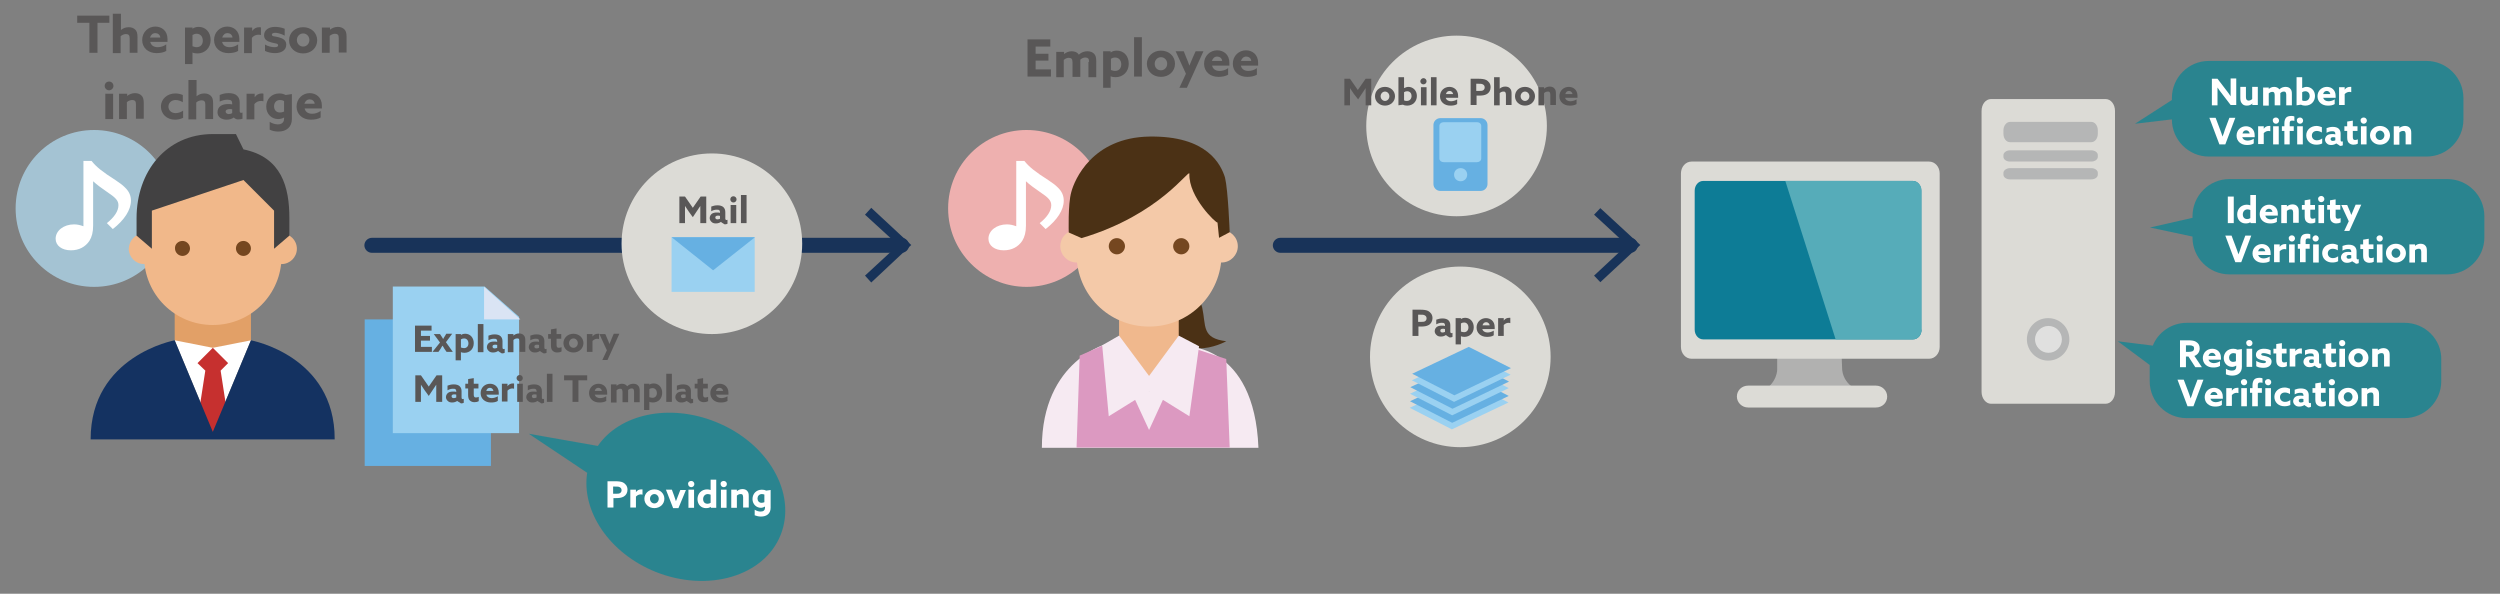 <?xml version="1.0" encoding="utf-8"?>
<!-- Generator: Adobe Illustrator 26.3.1, SVG Export Plug-In . SVG Version: 6.00 Build 0)  -->
<svg version="1.1" id="レイヤー_2" xmlns="http://www.w3.org/2000/svg" xmlns:xlink="http://www.w3.org/1999/xlink" x="0px"
	 y="0px" width="800px" height="190px" viewBox="0 0 800 190" style="enable-background:new 0 0 800 190;" xml:space="preserve">
<rect x="0" y="0" width="800" height="190" fill="#808080" stroke="none"/>
<style type="text/css">
	.st0{fill:#183359;}
	.st1{fill:#A4C3D3;}
	.st2{fill:#FFFFFF;}
	.st3{fill:#E2A067;}
	.st4{fill:#F1B88A;}
	.st5{fill:#424142;}
	.st6{fill:#754720;}
	.st7{fill:#C6302F;}
	.st8{fill:#143261;}
	.st9{fill:#B1B1B0;}
	.st10{fill:#DCDBD6;}
	.st11{fill:#0D7C96;}
	.st12{fill:#56ACB9;}
	.st13{fill:#B5B6B6;}
	.st14{fill:#E0E0DF;}
	.st15{fill:#EEB0AF;}
	.st16{fill:#66B0E2;}
	.st17{fill:#DAE4F4;}
	.st18{fill:#9AD1F1;}
	.st19{fill:#595757;}
	.st20{fill:#2A848F;}
	.st21{fill:#4B3115;}
	.st22{fill:#F0B88D;}
	.st23{fill:#F4C9A8;}
	.st24{fill:#F6EAF2;}
	.st25{fill:#DC99C1;}
	.st26{fill:#49BCC4;}
</style>
<g>
	<path class="st0" d="M288.5,80.9H119c-1.3,0-2.4-1.1-2.4-2.4s1.1-2.4,2.4-2.4h169.5c1.3,0,2.4,1.1,2.4,2.4S289.8,80.9,288.5,80.9z"
		/>
	<g>
		<polygon class="st0" points="278.8,90.4 276.8,88.2 287.4,78.4 276.8,68.7 278.8,66.5 291.6,78.4 		"/>
	</g>
</g>
<g>
	<path class="st1" d="M5,66.7c0-13.9,11.2-25.1,25.1-25.1c13.9,0,25.1,11.2,25.1,25.1c0,13.9-11.2,25.1-25.1,25.1
		C16.2,91.8,5,80.6,5,66.7z"/>
	<g>
		<path class="st2" d="M29.3,51.5c1.5,1.9,3.5,3.5,7.6,6.1c1.5,1,2.3,1.6,3,2.3c1.4,1.3,2,2.7,2,4.3c0,3-2.1,6.2-5.8,9.1l-1.9-1.9
			c2.4-1.9,3.7-3.9,3.7-5.7c0-1.5-0.8-2.4-3.8-4.4c-1.6-1.1-3-2.1-4.3-3.3v14.2c0,2.1-0.4,3.6-1.2,4.9c-1.3,1.9-3.3,3-5.9,3
			c-2.9,0-4.9-1.5-4.9-3.7c0-2.6,2.6-4.6,5.9-4.6c1,0,1.9,0.2,3,0.6V51.5H29.3z"/>
	</g>
</g>
<g id="レイヤー_1_1_">
	<polygon class="st3" points="68.1,123.5 55.9,108.9 55.9,94.2 80.3,94.2 80.3,108.9 	"/>
	<g>
		<path class="st4" d="M90.1,74.7c2.7,0,4.9,2.2,4.9,4.9c0,2.7-2.2,4.9-4.9,4.9c-2.7,0-4.9-2.2-4.9-4.9
			C85.2,76.9,87.4,74.7,90.1,74.7z"/>
		<path class="st4" d="M46.1,74.7c2.7,0,4.9,2.2,4.9,4.9c0,2.7-2.2,4.9-4.9,4.9c-2.7,0-4.9-2.2-4.9-4.9
			C41.3,76.9,43.4,74.7,46.1,74.7z"/>
	</g>
	<path class="st4" d="M90.1,64.9c0-18.6-44-12.2-44,0c0,2.7,0,14.4,0,17.1c0,12.2,9.8,22,22,22c12.2,0,22-9.8,22-22
		C90.1,79.3,90.1,67.6,90.1,64.9z"/>
	<path class="st5" d="M68.1,42.9c-14.9,0-24.4,12-24.4,26.9c0,2,0,5.6,0,5.6l4.9,4.2V67.4l29.3-9.8l9.8,9.8v12.2l4.9-4.2
		c0,0,0-3.7,0-5.6c0-9.8-2.4-19.5-14.7-22l-2.4-4.9H68.1z"/>
	<g>
		<path class="st6" d="M77.9,77.1c1.3,0,2.4,1.1,2.4,2.4c0,1.3-1.1,2.4-2.4,2.4c-1.3,0-2.4-1.1-2.4-2.4
			C75.5,78.2,76.5,77.1,77.9,77.1z"/>
		<path class="st6" d="M58.4,77.1c1.3,0,2.4,1.1,2.4,2.4c0,1.3-1.1,2.4-2.4,2.4s-2.4-1.1-2.4-2.4C55.9,78.2,57,77.1,58.4,77.1z"/>
	</g>
	<polygon class="st2" points="68.1,138.2 55.9,108.9 68.1,111.3 80.3,108.9 	"/>
	<polygon class="st7" points="65.7,118.6 64,129.6 68.1,139.4 72.3,129.6 70.6,118.6 73,116.2 68.1,111.3 63.2,116.2 	"/>
	<path class="st8" d="M80.3,108.9L80.3,108.9l-12.2,29.3l-12.2-29.3c0,0-26.9,4.9-26.9,31.7h78.1C107.2,113.8,80.3,108.9,80.3,108.9
		z"/>
</g>
<g>
	<g>
		<path class="st9" d="M568.7,108.5v9.6c0,0,0.3,4.4-5.2,7.5h32.6c0,0-6-1.7-6.6-7.2l-0.4-9.9H568.7z"/>
		<path class="st10" d="M620.7,111c0,2.1-1.5,3.8-3.4,3.8h-76c-1.9,0-3.4-1.7-3.4-3.8V55.5c0-2.1,1.5-3.8,3.4-3.8h76
			c1.9,0,3.4,1.7,3.4,3.8V111z"/>
		<path class="st11" d="M614.9,105.5c0,1.7-1.2,3.1-2.7,3.1H545c-1.5,0-2.7-1.4-2.7-3.1V61c0-1.7,1.2-3.1,2.7-3.1h67.1
			c1.5,0,2.7,1.4,2.7,3.1V105.5z"/>
		<path class="st12" d="M612.1,57.9h-40.8l16.1,50.7h24.8c1.5,0,2.7-1.4,2.7-3.1V61C614.9,59.3,613.6,57.9,612.1,57.9z"/>
		<path class="st10" d="M603.9,126.9c0,2-1.6,3.5-3.6,3.5h-40.9c-2,0-3.6-1.6-3.6-3.5l0,0c0-2,1.6-3.5,3.6-3.5h40.9
			C602.3,123.4,603.9,125,603.9,126.9L603.9,126.9z"/>
	</g>
	<g>
		<path class="st10" d="M676.8,125.4c0,2.1-1.3,3.8-3,3.8h-36.7c-1.6,0-3-1.7-3-3.8V35.5c0-2.1,1.3-3.8,3-3.8h36.7
			c1.7,0,3,1.7,3,3.8V125.4z"/>
		<path class="st13" d="M671.3,42.8c0,1.5-0.9,2.7-2.1,2.7h-26c-1.2,0-2.1-1.2-2.1-2.7v-1.1c0-1.5,1-2.7,2.1-2.7h26
			c1.2,0,2.1,1.2,2.1,2.7V42.8z"/>
		<path class="st13" d="M671.3,50.2c0,0.8-0.9,1.5-2.1,1.5h-26c-1.2,0-2.1-0.7-2.1-1.5v-0.6c0-0.8,1-1.5,2.1-1.5h26
			c1.2,0,2.1,0.7,2.1,1.5V50.2z"/>
		<path class="st13" d="M671.3,55.9c0,0.8-0.9,1.5-2.1,1.5h-26c-1.2,0-2.1-0.7-2.1-1.5v-0.6c0-0.8,1-1.5,2.1-1.5h26
			c1.2,0,2.1,0.7,2.1,1.5V55.9z"/>
		<path class="st13" d="M648.6,108.6c0-3.8,3-6.8,6.8-6.8c3.8,0,6.8,3,6.8,6.8c0,3.8-3.1,6.8-6.8,6.8
			C651.7,115.4,648.6,112.3,648.6,108.6z"/>
		<path class="st14" d="M651.2,108.6c0-2.3,1.9-4.3,4.3-4.3s4.3,1.9,4.3,4.3c0,2.4-1.9,4.3-4.3,4.3S651.2,110.9,651.2,108.6z"/>
	</g>
</g>
<g>
	<path class="st15" d="M303.4,66.7c0-13.9,11.2-25.1,25.1-25.1c13.9,0,25.1,11.2,25.1,25.1c0,13.9-11.2,25.1-25.1,25.1
		C314.7,91.8,303.4,80.6,303.4,66.7z"/>
	<g>
		<path class="st2" d="M327.8,51.5c1.5,1.9,3.5,3.5,7.6,6.1c1.5,1,2.3,1.6,3,2.3c1.4,1.3,2,2.7,2,4.3c0,3-2.1,6.2-5.8,9.1l-1.9-1.9
			c2.4-1.9,3.7-3.9,3.7-5.7c0-1.5-0.8-2.4-3.8-4.4c-1.6-1.1-3-2.1-4.3-3.3v14.2c0,2.1-0.4,3.6-1.2,4.9c-1.3,1.9-3.3,3-5.9,3
			c-2.9,0-4.9-1.5-4.9-3.7c0-2.6,2.6-4.6,5.9-4.6c1,0,1.9,0.2,3,0.6V51.5H327.8z"/>
	</g>
</g>
<g>
	<g>
		<g>
			<polygon class="st16" points="146.1,102.2 116.7,102.2 116.7,149.1 157.1,149.1 157.1,111.9 			"/>
			<polygon class="st17" points="145.9,102.2 145.9,112.6 157.5,112.6 			"/>
		</g>
	</g>
	<g>
		<g>
			<polygon class="st18" points="155.1,91.7 125.7,91.7 125.7,138.6 166.1,138.6 166.1,101.4 			"/>
			<polygon class="st17" points="154.9,91.8 154.9,102.2 166.5,102.2 			"/>
		</g>
	</g>
</g>
<g>
	<path class="st19" d="M132.9,104.2h5.2v1.6h-3.4v1.7h2.9v1.5h-2.9v2h3.5v1.6h-5.4V104.2z"/>
	<path class="st19" d="M140.8,109.6l-2-2.7h2l0.4,0.6c0.2,0.3,0.4,0.6,0.6,1h0c0.2-0.4,0.4-0.7,0.6-1l0.4-0.7h1.9l-2,2.7l2.2,3.1h-2
		l-0.7-1c-0.2-0.4-0.4-0.7-0.6-1h0c-0.2,0.3-0.4,0.6-0.6,1l-0.7,1h-1.9L140.8,109.6z"/>
	<path class="st19" d="M147.6,115.3h-1.8v-8.4h1.7v0.3l0,0c0.4-0.3,0.9-0.4,1.4-0.4c1.5,0,2.7,1.2,2.7,3c0,1.9-1.3,3.1-3,3.1
		c-0.5,0-0.8-0.1-1.1-0.2l0,0V115.3z M148.5,111.4c0.9,0,1.4-0.7,1.4-1.5c0-0.9-0.5-1.6-1.4-1.6c-0.4,0-0.7,0.1-1,0.3v2.6
		C147.8,111.3,148.1,111.4,148.5,111.4z"/>
	<path class="st19" d="M152.9,103.7h1.8v9h-1.8V103.7z"/>
	<path class="st19" d="M159.4,112.3c-0.4,0.3-1,0.5-1.6,0.5c-0.5,0-1-0.1-1.3-0.4c-0.4-0.3-0.7-0.8-0.7-1.3c0-0.6,0.3-1.1,0.7-1.4
		c0.4-0.3,1-0.4,1.6-0.4c0.3,0,0.7,0,1,0.1v-0.2c0-0.3-0.1-0.5-0.2-0.6c-0.2-0.2-0.5-0.2-0.9-0.2c-0.6,0-1.2,0.2-1.7,0.5v-1.5
		c0.5-0.2,1.2-0.4,2-0.4c0.8,0,1.5,0.2,1.9,0.6c0.4,0.4,0.6,0.9,0.6,1.6v2c0,0.3,0.1,0.5,0.4,0.5c0.1,0,0.2,0,0.3-0.1v1.3
		c-0.2,0.1-0.5,0.2-0.9,0.2C160.2,112.8,159.8,112.7,159.4,112.3L159.4,112.3z M159.1,110.4c-0.2-0.1-0.4-0.1-0.6-0.1
		c-0.5,0-0.9,0.1-0.9,0.6c0,0.4,0.3,0.6,0.7,0.6c0.3,0,0.6-0.1,0.8-0.2V110.4z"/>
	<path class="st19" d="M162.5,106.9h1.8v0.5l0,0c0.4-0.4,1.1-0.7,1.8-0.7c0.6,0,1.2,0.2,1.5,0.6c0.4,0.4,0.5,0.9,0.5,1.7v3.6h-1.8
		v-3.3c0-0.4-0.1-0.6-0.2-0.8c-0.2-0.2-0.4-0.2-0.6-0.2c-0.5,0-0.9,0.2-1.2,0.5v3.9h-1.8V106.9z"/>
	<path class="st19" d="M172.8,112.3c-0.4,0.3-1,0.5-1.6,0.5c-0.5,0-1-0.1-1.3-0.4c-0.4-0.3-0.7-0.8-0.7-1.3c0-0.6,0.3-1.1,0.7-1.4
		c0.4-0.3,1-0.4,1.6-0.4c0.3,0,0.7,0,1,0.1v-0.2c0-0.3-0.1-0.5-0.2-0.6c-0.2-0.2-0.5-0.2-0.9-0.2c-0.6,0-1.2,0.2-1.7,0.5v-1.5
		c0.5-0.2,1.2-0.4,2-0.4c0.8,0,1.5,0.2,1.9,0.6c0.4,0.4,0.6,0.9,0.6,1.6v2c0,0.3,0.1,0.5,0.4,0.5c0.1,0,0.2,0,0.3-0.1v1.3
		c-0.2,0.1-0.5,0.2-0.9,0.2C173.6,112.8,173.1,112.7,172.8,112.3L172.8,112.3z M172.5,110.4c-0.2-0.1-0.4-0.1-0.6-0.1
		c-0.5,0-0.9,0.1-0.9,0.6c0,0.4,0.3,0.6,0.7,0.6c0.3,0,0.6-0.1,0.8-0.2V110.4z"/>
	<path class="st19" d="M179.6,112.5c-0.3,0.2-0.8,0.3-1.3,0.3c-0.6,0-1.1-0.2-1.5-0.6c-0.3-0.3-0.5-0.8-0.5-1.7v-2.1h-0.9v-1.5h0.9
		v-1.5l1.8-0.3v1.8h1.5v1.5h-1.5v1.9c0,0.6,0.1,1,0.7,1c0.3,0,0.6-0.1,0.9-0.2V112.5z"/>
	<path class="st19" d="M183.5,106.8c1.8,0,3.2,1.3,3.2,3c0,1.7-1.4,3-3.2,3s-3.2-1.3-3.2-3C180.3,108.1,181.7,106.8,183.5,106.8z
		 M183.5,111.3c0.8,0,1.4-0.7,1.4-1.5s-0.6-1.5-1.4-1.5c-0.8,0-1.4,0.7-1.4,1.5S182.7,111.3,183.5,111.3z"/>
	<path class="st19" d="M187.9,106.9h1.7v0.8l0,0c0.4-0.6,1-0.9,1.7-0.9c0.1,0,0.2,0,0.4,0v1.7c-0.1,0-0.3-0.1-0.5-0.1
		c-0.6,0-1.1,0.2-1.6,0.7v3.5h-1.8V106.9z"/>
	<path class="st19" d="M192.7,115.3l1.5-3.2l-2.4-5.2h1.9l0.6,1.4c0.3,0.6,0.5,1.2,0.7,1.8h0c0.3-0.6,0.5-1.2,0.8-1.9l0.6-1.4h1.8
		l-3.8,8.4H192.7z"/>
	<path class="st19" d="M135.9,124.9c-0.4-0.6-0.8-1.2-1.2-1.8l0,0c0,0.6,0,1.4,0,2.1v3.4h-1.8v-8.5h1.8l2.5,3.6l2.5-3.6h1.8v8.5
		h-1.9v-3.4c0-0.7,0-1.5,0-2.1l0,0c-0.4,0.6-0.8,1.2-1.2,1.8l-1.2,1.8L135.9,124.9z"/>
	<path class="st19" d="M146.3,128.3c-0.4,0.3-1,0.5-1.6,0.5c-0.5,0-1-0.1-1.3-0.4c-0.4-0.3-0.7-0.8-0.7-1.3c0-0.6,0.3-1.1,0.7-1.4
		c0.4-0.3,1-0.4,1.6-0.4c0.3,0,0.7,0,1,0.1v-0.2c0-0.3-0.1-0.5-0.2-0.6c-0.2-0.2-0.5-0.2-0.9-0.2c-0.6,0-1.2,0.2-1.7,0.5v-1.5
		c0.5-0.2,1.2-0.4,2-0.4c0.8,0,1.5,0.2,1.9,0.6c0.4,0.4,0.6,0.9,0.6,1.6v2c0,0.3,0.1,0.5,0.4,0.5c0.1,0,0.2,0,0.3-0.1v1.3
		c-0.2,0.1-0.5,0.2-0.9,0.2C147.1,128.7,146.6,128.6,146.3,128.3L146.3,128.3z M146,126.3c-0.2-0.1-0.4-0.1-0.6-0.1
		c-0.5,0-0.9,0.1-0.9,0.6c0,0.4,0.3,0.6,0.7,0.6c0.3,0,0.6-0.1,0.8-0.2V126.3z"/>
	<path class="st19" d="M153.1,128.4c-0.3,0.2-0.8,0.3-1.3,0.3c-0.6,0-1.1-0.2-1.5-0.6c-0.3-0.3-0.5-0.8-0.5-1.7v-2.1h-0.9v-1.5h0.9
		v-1.5l1.8-0.3v1.8h1.5v1.5h-1.5v1.9c0,0.6,0.1,1,0.7,1c0.3,0,0.6-0.1,0.9-0.2V128.4z"/>
	<path class="st19" d="M155.6,126.2c0.2,0.8,0.9,1.2,1.7,1.2c0.6,0,1.4-0.2,2-0.6v1.5c-0.6,0.4-1.4,0.5-2.2,0.5
		c-1.9,0-3.3-1.2-3.3-3c0-1.8,1.4-3,3-3c1.4,0,2.8,0.9,2.8,2.9c0,0.2,0,0.5,0,0.6H155.6z M157.9,125.1c-0.1-0.6-0.6-1-1.1-1
		c-0.6,0-1,0.3-1.2,1H157.9z"/>
	<path class="st19" d="M160.7,122.8h1.7v0.8l0,0c0.4-0.6,1-0.9,1.7-0.9c0.1,0,0.2,0,0.4,0v1.7c-0.1,0-0.3-0.1-0.5-0.1
		c-0.6,0-1.1,0.2-1.6,0.7v3.5h-1.8V122.8z"/>
	<path class="st19" d="M166.3,120c0.6,0,1,0.5,1,1c0,0.6-0.5,1-1,1c-0.6,0-1-0.5-1-1C165.3,120.4,165.8,120,166.3,120z M165.5,122.8
		h1.8v5.8h-1.8V122.8z"/>
	<path class="st19" d="M172,128.3c-0.4,0.3-1,0.5-1.6,0.5c-0.5,0-1-0.1-1.3-0.4c-0.4-0.3-0.7-0.8-0.7-1.3c0-0.6,0.3-1.1,0.7-1.4
		c0.4-0.3,1-0.4,1.6-0.4c0.3,0,0.7,0,1,0.1v-0.2c0-0.3-0.1-0.5-0.2-0.6c-0.2-0.2-0.5-0.2-0.9-0.2c-0.6,0-1.2,0.2-1.7,0.5v-1.5
		c0.5-0.2,1.2-0.4,2-0.4c0.8,0,1.5,0.2,1.9,0.6c0.4,0.4,0.6,0.9,0.6,1.6v2c0,0.3,0.1,0.5,0.4,0.5c0.1,0,0.2,0,0.3-0.1v1.3
		c-0.2,0.1-0.5,0.2-0.9,0.2C172.8,128.7,172.3,128.6,172,128.3L172,128.3z M171.7,126.3c-0.2-0.1-0.4-0.1-0.6-0.1
		c-0.5,0-0.9,0.1-0.9,0.6c0,0.4,0.3,0.6,0.7,0.6c0.3,0,0.6-0.1,0.8-0.2V126.3z"/>
	<path class="st19" d="M175,119.6h1.8v9H175V119.6z"/>
	<path class="st19" d="M183.3,121.7h-2.8v-1.6h7.4v1.6h-2.8v6.9h-1.9V121.7z"/>
	<path class="st19" d="M190.3,126.2c0.2,0.8,0.9,1.2,1.7,1.2c0.6,0,1.4-0.2,2-0.6v1.5c-0.6,0.4-1.4,0.5-2.2,0.5
		c-1.9,0-3.3-1.2-3.3-3c0-1.8,1.4-3,3-3c1.4,0,2.8,0.9,2.8,2.9c0,0.2,0,0.5,0,0.6H190.3z M192.6,125.1c-0.1-0.6-0.6-1-1.1-1
		c-0.6,0-1,0.3-1.2,1H192.6z"/>
	<path class="st19" d="M202.9,125.3c0-0.4-0.1-0.6-0.2-0.8c-0.2-0.2-0.4-0.2-0.6-0.2c-0.4,0-0.8,0.2-1.1,0.5c0,0.1,0,0.2,0,0.3v3.6
		h-1.8v-3.3c0-0.4-0.1-0.6-0.2-0.8c-0.2-0.2-0.4-0.2-0.6-0.2c-0.4,0-0.8,0.2-1.1,0.5v3.9h-1.8v-5.8h1.8v0.5l0,0
		c0.4-0.4,1-0.7,1.7-0.7c0.6,0,1.3,0.2,1.7,0.8c0.6-0.6,1.3-0.8,2-0.8c0.6,0,1.2,0.2,1.5,0.6c0.4,0.4,0.5,0.9,0.5,1.7v3.6h-1.8
		V125.3z"/>
	<path class="st19" d="M207.9,131.2h-1.8v-8.4h1.7v0.3l0,0c0.4-0.3,0.9-0.4,1.4-0.4c1.5,0,2.7,1.2,2.7,3c0,1.9-1.3,3.1-3,3.1
		c-0.5,0-0.8-0.1-1.1-0.2l0,0V131.2z M208.8,127.3c0.9,0,1.4-0.7,1.4-1.5c0-0.9-0.5-1.6-1.4-1.6c-0.4,0-0.7,0.1-1,0.3v2.6
		C208.1,127.2,208.5,127.3,208.8,127.3z"/>
	<path class="st19" d="M213.2,119.6h1.8v9h-1.8V119.6z"/>
	<path class="st19" d="M219.7,128.3c-0.4,0.3-1,0.5-1.6,0.5c-0.5,0-1-0.1-1.3-0.4c-0.4-0.3-0.7-0.8-0.7-1.3c0-0.6,0.3-1.1,0.7-1.4
		c0.4-0.3,1-0.4,1.6-0.4c0.3,0,0.7,0,1,0.1v-0.2c0-0.3-0.1-0.5-0.2-0.6c-0.2-0.2-0.5-0.2-0.9-0.2c-0.6,0-1.2,0.2-1.7,0.5v-1.5
		c0.5-0.2,1.2-0.4,2-0.4c0.8,0,1.5,0.2,1.9,0.6c0.4,0.4,0.6,0.9,0.6,1.6v2c0,0.3,0.1,0.5,0.4,0.5c0.1,0,0.2,0,0.3-0.1v1.3
		c-0.2,0.1-0.5,0.2-0.9,0.2C220.5,128.7,220.1,128.6,219.7,128.3L219.7,128.3z M219.4,126.3c-0.2-0.1-0.4-0.1-0.6-0.1
		c-0.5,0-0.9,0.1-0.9,0.6c0,0.4,0.3,0.6,0.7,0.6c0.3,0,0.6-0.1,0.8-0.2V126.3z"/>
	<path class="st19" d="M226.5,128.4c-0.3,0.2-0.8,0.3-1.3,0.3c-0.6,0-1.1-0.2-1.5-0.6c-0.3-0.3-0.5-0.8-0.5-1.7v-2.1h-0.9v-1.5h0.9
		v-1.5l1.8-0.3v1.8h1.5v1.5H225v1.9c0,0.6,0.1,1,0.7,1c0.3,0,0.6-0.1,0.9-0.2V128.4z"/>
	<path class="st19" d="M229.1,126.2c0.2,0.8,0.9,1.2,1.7,1.2c0.6,0,1.4-0.2,2-0.6v1.5c-0.6,0.4-1.4,0.5-2.2,0.5
		c-1.9,0-3.3-1.2-3.3-3c0-1.8,1.4-3,3-3c1.4,0,2.8,0.9,2.8,2.9c0,0.2,0,0.5,0,0.6H229.1z M231.4,125.1c-0.1-0.6-0.6-1-1.1-1
		c-0.6,0-1,0.3-1.2,1H231.4z"/>
</g>
<path class="st20" d="M229,135c-14.9-6-30.7-2.5-37.7,7.7l-22.1-3.9l18.7,12.5c-1.9,12.2,7,25.7,21.9,31.7
	c16.8,6.7,34.7,1.4,40-11.8C255.1,157.9,245.8,141.7,229,135z"/>
<g>
	<path class="st2" d="M194.4,154h2.5c1,0,1.9,0.1,2.5,0.4c0.7,0.4,1.4,1.1,1.4,2.3c0,1-0.5,1.8-1.2,2.2c-0.7,0.4-1.5,0.5-2.7,0.5
		h-0.6v3h-1.9V154z M196.9,158c0.7,0,1.2,0,1.5-0.2c0.3-0.2,0.5-0.5,0.5-0.9c0-0.5-0.2-0.8-0.6-1c-0.3-0.2-0.8-0.2-1.5-0.2h-0.6v2.3
		H196.9z"/>
	<path class="st2" d="M201.8,156.7h1.7v0.8l0,0c0.4-0.6,1-0.9,1.7-0.9c0.1,0,0.2,0,0.4,0v1.7c-0.1,0-0.3-0.1-0.5-0.1
		c-0.6,0-1.1,0.2-1.6,0.7v3.5h-1.8V156.7z"/>
	<path class="st2" d="M209.4,156.6c1.8,0,3.2,1.3,3.2,3c0,1.7-1.4,3-3.2,3s-3.2-1.3-3.2-3C206.2,157.9,207.6,156.6,209.4,156.6z
		 M209.4,161.1c0.8,0,1.4-0.7,1.4-1.5s-0.6-1.5-1.4-1.5c-0.8,0-1.4,0.7-1.4,1.5S208.6,161.1,209.4,161.1z"/>
	<path class="st2" d="M213.1,156.7h1.9l0.7,1.9c0.2,0.6,0.4,1.2,0.6,1.8h0c0.2-0.6,0.5-1.2,0.7-1.8l0.7-1.8h1.8l-2.4,5.8h-1.7
		L213.1,156.7z"/>
	<path class="st2" d="M221.2,153.9c0.6,0,1,0.5,1,1c0,0.6-0.5,1-1,1c-0.6,0-1-0.5-1-1C220.1,154.3,220.6,153.9,221.2,153.9z
		 M220.3,156.7h1.8v5.8h-1.8V156.7z"/>
	<path class="st2" d="M227.4,162.2c-0.4,0.3-0.9,0.4-1.5,0.4c-1.5,0-2.7-1.1-2.7-2.9c0-1.8,1.3-3.1,3.1-3.1c0.4,0,0.8,0.1,1.1,0.2
		l0,0v-3.3h1.8v9h-1.7L227.4,162.2L227.4,162.2z M227.4,158.3c-0.3-0.1-0.6-0.2-0.9-0.2c-0.9,0-1.5,0.7-1.5,1.6
		c0,0.9,0.5,1.5,1.4,1.5c0.4,0,0.7-0.1,1-0.3V158.3z"/>
	<path class="st2" d="M231.6,153.9c0.6,0,1,0.5,1,1c0,0.6-0.5,1-1,1c-0.6,0-1-0.5-1-1C230.5,154.3,231,153.9,231.6,153.9z
		 M230.7,156.7h1.8v5.8h-1.8V156.7z"/>
	<path class="st2" d="M234,156.7h1.8v0.5l0,0c0.4-0.4,1.1-0.7,1.8-0.7c0.6,0,1.2,0.2,1.5,0.6c0.4,0.4,0.5,0.9,0.5,1.7v3.6h-1.8v-3.3
		c0-0.4-0.1-0.6-0.2-0.8c-0.2-0.2-0.4-0.2-0.6-0.2c-0.5,0-0.9,0.2-1.2,0.5v3.9H234V156.7z"/>
	<path class="st2" d="M241.5,163.1c0.6,0.4,1.3,0.6,1.9,0.6c0.9,0,1.4-0.4,1.4-1.3v-0.3l0,0c-0.3,0.2-0.9,0.4-1.3,0.4
		c-1.4,0-2.7-1.1-2.7-2.8c0-1.7,1.2-3,3-3c0.6,0,1,0.1,1.4,0.3l1.4-0.2v5.7c0,1.8-1.2,2.8-3.1,2.8c-0.7,0-1.5-0.2-2-0.4V163.1z
		 M244.7,158.3c-0.2-0.1-0.6-0.2-0.9-0.2c-0.9,0-1.4,0.7-1.4,1.4c0,0.8,0.5,1.4,1.3,1.4c0.3,0,0.7-0.1,0.9-0.2V158.3z"/>
</g>
<path class="st20" d="M776.5,19.5h-69.7c-6.5,0-11.8,5.3-11.8,11.9V32l-11.8,7.6l11.8-1.4v0c0,6.5,5.3,11.9,11.8,11.9h69.7
	c6.5,0,11.8-5.3,11.8-11.9v-6.8C788.3,24.9,783,19.5,776.5,19.5z"/>
<path class="st20" d="M769.5,103.3h-69.7c-4.9,0-9.2,3-10.9,7.3l-11.2-1.4l10.2,7.6v5.2c0,6.5,5.3,11.8,11.8,11.8h69.7
	c6.5,0,11.8-5.3,11.8-11.8v-6.8C781.4,108.6,776,103.3,769.5,103.3z"/>
<path class="st20" d="M783.1,57.3h-69.7c-6.5,0-11.8,5.3-11.8,11.9v0.5l-13.6,3.1l13.6,2.9V76c0,6.5,5.3,11.8,11.8,11.8h69.7
	c6.5,0,11.9-5.3,11.9-11.8v-6.8C795,62.6,789.7,57.3,783.1,57.3z"/>
<g id="レイヤー_1のコピー_1_">
	<path class="st21" d="M374.6,94c2.1-2.8,8.8-1.3,10.1,4.4c1.3,5.9-0.3,9.8,7.7,10.8c0,0-17,9.5-20.1-10.3
		C371.8,96.6,374.6,94,374.6,94z"/>
	<polygon class="st22" points="367.7,125.2 358.1,109.7 358.1,94.3 377.2,94.3 377.2,109.7 	"/>
	<g>
		<path class="st23" d="M390.9,73.6c2.8,0,5.2,2.3,5.2,5.2c0,2.8-2.3,5.2-5.2,5.2c-2.8,0-5.2-2.3-5.2-5.2
			C385.7,75.9,388,73.6,390.9,73.6z"/>
		<path class="st23" d="M344.5,73.6c2.8,0,5.2,2.3,5.2,5.2c0,2.8-2.3,5.2-5.2,5.2c-2.8,0-5.2-2.3-5.2-5.2
			C339.3,75.9,341.6,73.6,344.5,73.6z"/>
	</g>
	<path class="st23" d="M390.9,63.3c0-19.6-46.4-12.9-46.4,0c0,2.8,0,15.2,0,18c0,12.9,10.3,23.2,23.2,23.2
		c12.9,0,23.2-10.3,23.2-23.2C390.9,78.5,390.9,66.2,390.9,63.3z"/>
	<g>
		<path class="st6" d="M378,76.2c1.4,0,2.6,1.2,2.6,2.6c0,1.4-1.2,2.6-2.6,2.6c-1.4,0-2.6-1.2-2.6-2.6
			C375.4,77.4,376.6,76.2,378,76.2z"/>
		<path class="st6" d="M357.4,76.2c1.4,0,2.6,1.2,2.6,2.6c0,1.4-1.2,2.6-2.6,2.6c-1.4,0-2.6-1.2-2.6-2.6
			C354.8,77.4,355.9,76.2,357.4,76.2z"/>
	</g>
	<polygon class="st24" points="367.7,140.7 352.7,113.8 367.7,125.2 382.4,113.8 	"/>
	<path class="st24" d="M367.7,140.7l-12.9-30.9c0,0-21.4,5.2-21.4,33.5h69.3c-1.3-33.5-23.7-32.5-23.7-32.5L367.7,140.7z"/>
	<path class="st21" d="M380.6,55.6c0-1.8-9.3,13.1-34.5,20.6l0,0l-4.1-1.8c0,0-0.3-9,0.8-12.9c1-3.9,6.7-17.5,25-17.8
		c18.6-0.3,22.9,9,24.2,13.1c1,4.1,1.5,17.5,1.5,17.5l-3.4,1.8l-0.5-4.9C389.3,71.6,380.3,63.1,380.6,55.6z"/>
	<polygon class="st25" points="354.8,109.7 367.7,137.6 380,110.8 392.4,114.9 393.5,143.2 344.5,143.2 345.5,113.8 	"/>
	<polygon class="st24" points="358.1,107.4 352.7,110.5 354.8,133.2 367.7,125.2 380.6,133.2 383.7,110.8 377.2,107.4 367.7,120.3 	
		"/>
</g>
<g>
	<path class="st10" d="M198.9,78c0-16,12.9-28.9,28.9-28.9c16,0,28.9,12.9,28.9,28.9c0,16-12.9,28.9-28.9,28.9
		C211.8,106.9,198.9,94,198.9,78z"/>
	<g>
		<rect x="214.9" y="75.9" class="st18" width="26.6" height="17.5"/>
		<polygon class="st16" points="214.9,75.9 228.2,86.5 241.6,75.9 		"/>
	</g>
	<g>
		<path class="st19" d="M220.4,67.7c-0.4-0.6-0.8-1.2-1.2-1.8l0,0c0,0.6,0,1.4,0,2.1v3.4h-1.8v-8.5h1.8l2.5,3.6l2.5-3.6h1.8v8.5
			h-1.9V68c0-0.7,0-1.5,0-2.1l0,0c-0.4,0.6-0.8,1.2-1.2,1.8l-1.2,1.8L220.4,67.7z"/>
		<path class="st19" d="M230.7,71c-0.4,0.3-1,0.5-1.6,0.5c-0.5,0-1-0.1-1.3-0.4c-0.4-0.3-0.7-0.8-0.7-1.3c0-0.6,0.3-1.1,0.7-1.4
			c0.4-0.3,1-0.4,1.6-0.4c0.3,0,0.7,0,1,0.1v-0.2c0-0.3-0.1-0.5-0.2-0.6c-0.2-0.2-0.5-0.2-0.9-0.2c-0.6,0-1.2,0.2-1.7,0.5v-1.5
			c0.5-0.2,1.2-0.4,2-0.4c0.8,0,1.5,0.2,1.9,0.6c0.4,0.4,0.6,0.9,0.6,1.6v2c0,0.3,0.1,0.5,0.4,0.5c0.1,0,0.2,0,0.3-0.1v1.3
			c-0.2,0.1-0.5,0.2-0.9,0.2C231.5,71.5,231.1,71.4,230.7,71L230.7,71z M230.4,69.1c-0.2-0.1-0.4-0.1-0.6-0.1
			c-0.5,0-0.9,0.1-0.9,0.6c0,0.4,0.3,0.6,0.7,0.6c0.3,0,0.6-0.1,0.8-0.2V69.1z"/>
		<path class="st19" d="M234.7,62.8c0.6,0,1,0.5,1,1c0,0.6-0.5,1-1,1c-0.6,0-1-0.5-1-1C233.7,63.2,234.1,62.8,234.7,62.8z
			 M233.8,65.6h1.8v5.8h-1.8V65.6z"/>
		<path class="st19" d="M237.1,62.4h1.8v9h-1.8V62.4z"/>
	</g>
</g>
<g>
	<path class="st0" d="M521.7,80.9h-112c-1.3,0-2.4-1.1-2.4-2.4s1.1-2.4,2.4-2.4h112c1.3,0,2.4,1.1,2.4,2.4S523.1,80.9,521.7,80.9z"
		/>
	<g>
		<polygon class="st0" points="512.1,90.3 510.1,88.2 520.6,78.4 510.1,68.7 512.1,66.6 524.9,78.4 		"/>
	</g>
</g>
<g>
	<path class="st10" d="M437.2,40.3c0-16,12.9-28.9,28.9-28.9S495,24.3,495,40.3c0,16-12.9,28.9-28.9,28.9S437.2,56.3,437.2,40.3z"/>
	<g>
		<path class="st19" d="M433.2,30c-0.4-0.6-0.8-1.2-1.2-1.8l0,0c0,0.6,0,1.4,0,2.1v3.4h-1.8v-8.5h1.8l2.5,3.6l2.5-3.6h1.8v8.5H437
			v-3.4c0-0.7,0-1.5,0-2.1l0,0c-0.4,0.6-0.8,1.2-1.2,1.8l-1.2,1.8L433.2,30z"/>
		<path class="st19" d="M443.2,27.8c1.8,0,3.2,1.3,3.2,3c0,1.7-1.4,3-3.2,3c-1.8,0-3.2-1.3-3.2-3C440,29.1,441.3,27.8,443.2,27.8z
			 M443.2,32.3c0.8,0,1.4-0.7,1.4-1.5s-0.6-1.5-1.4-1.5s-1.4,0.7-1.4,1.5S442.4,32.3,443.2,32.3z"/>
		<path class="st19" d="M447.5,24.7h1.8v3.5l0,0c0.4-0.2,0.9-0.4,1.4-0.4c1.4,0,2.7,1.1,2.7,2.9c0,1.8-1.3,3.1-3.1,3.1
			c-0.6,0-1-0.1-1.4-0.3l-1.4,0.2V24.7z M450.2,32.3c1,0,1.5-0.8,1.5-1.6s-0.5-1.5-1.4-1.5c-0.4,0-0.7,0.1-1,0.3v2.6
			C449.6,32.3,449.9,32.3,450.2,32.3z"/>
		<path class="st19" d="M455.5,25c0.6,0,1,0.5,1,1c0,0.6-0.5,1-1,1c-0.6,0-1-0.5-1-1C454.5,25.5,455,25,455.5,25z M454.7,27.9h1.8
			v5.8h-1.8V27.9z"/>
		<path class="st19" d="M457.9,24.7h1.8v9h-1.8V24.7z"/>
		<path class="st19" d="M462.6,31.2c0.2,0.8,0.9,1.2,1.7,1.2c0.6,0,1.4-0.2,2-0.6v1.5c-0.6,0.4-1.4,0.5-2.2,0.5
			c-1.9,0-3.3-1.2-3.3-3c0-1.8,1.4-3,3-3c1.4,0,2.8,0.9,2.8,2.9c0,0.2,0,0.5,0,0.6H462.6z M465,30.1c-0.1-0.6-0.6-1-1.1-1
			c-0.6,0-1,0.3-1.2,1H465z"/>
		<path class="st19" d="M470.6,25.2h2.5c1,0,1.9,0.1,2.5,0.4c0.7,0.4,1.4,1.1,1.4,2.3c0,1-0.5,1.8-1.2,2.2c-0.7,0.4-1.5,0.5-2.7,0.5
			h-0.6v3h-1.9V25.2z M473.1,29.1c0.7,0,1.2,0,1.5-0.2c0.3-0.2,0.5-0.5,0.5-0.9c0-0.5-0.2-0.8-0.6-1c-0.3-0.2-0.8-0.2-1.5-0.2h-0.6
			v2.3H473.1z"/>
		<path class="st19" d="M478.1,24.7h1.8v3.7l0,0c0.4-0.4,1-0.7,1.8-0.7c0.6,0,1.2,0.2,1.5,0.6c0.4,0.4,0.5,0.9,0.5,1.7v3.6h-1.8
			v-3.3c0-0.4-0.1-0.6-0.2-0.8c-0.2-0.2-0.4-0.2-0.6-0.2c-0.5,0-0.9,0.2-1.2,0.5v3.9h-1.8V24.7z"/>
		<path class="st19" d="M488,27.8c1.8,0,3.2,1.3,3.2,3c0,1.7-1.4,3-3.2,3c-1.8,0-3.2-1.3-3.2-3C484.8,29.1,486.1,27.8,488,27.8z
			 M488,32.3c0.8,0,1.4-0.7,1.4-1.5s-0.6-1.5-1.4-1.5s-1.4,0.7-1.4,1.5S487.2,32.3,488,32.3z"/>
		<path class="st19" d="M492.3,27.9h1.8v0.5l0,0c0.4-0.4,1.1-0.7,1.8-0.7c0.6,0,1.2,0.2,1.5,0.6c0.4,0.4,0.5,0.9,0.5,1.7v3.6h-1.8
			v-3.3c0-0.4-0.1-0.6-0.2-0.8c-0.2-0.2-0.4-0.2-0.6-0.2c-0.5,0-0.9,0.2-1.2,0.5v3.9h-1.8V27.9z"/>
		<path class="st19" d="M500.8,31.2c0.2,0.8,0.9,1.2,1.7,1.2c0.6,0,1.4-0.2,2-0.6v1.5c-0.6,0.4-1.4,0.5-2.2,0.5
			c-1.9,0-3.3-1.2-3.3-3c0-1.8,1.4-3,3-3c1.4,0,2.8,0.9,2.8,2.9c0,0.2,0,0.5,0,0.6H500.8z M503.2,30.1c-0.1-0.6-0.6-1-1.1-1
			c-0.6,0-1,0.3-1.2,1H503.2z"/>
	</g>
</g>
<path class="st10" d="M438.4,114.2c0-16,12.9-28.9,28.9-28.9s28.9,12.9,28.9,28.9c0,16-12.9,28.9-28.9,28.9S438.4,130.2,438.4,114.2
	z"/>
<g>
	<path class="st19" d="M452,99.1h2.5c1,0,1.9,0.1,2.5,0.4c0.7,0.4,1.4,1.1,1.4,2.3c0,1-0.5,1.8-1.2,2.2c-0.7,0.4-1.5,0.5-2.7,0.5
		h-0.6v3H452V99.1z M454.5,103c0.7,0,1.2,0,1.5-0.2c0.3-0.2,0.5-0.5,0.5-0.9c0-0.5-0.2-0.8-0.6-1c-0.3-0.2-0.8-0.2-1.5-0.2h-0.6v2.3
		H454.5z"/>
	<path class="st19" d="M462.7,107.2c-0.4,0.3-1,0.5-1.6,0.5c-0.5,0-1-0.1-1.3-0.4c-0.4-0.3-0.7-0.8-0.7-1.3c0-0.6,0.3-1.1,0.7-1.4
		c0.4-0.3,1-0.4,1.6-0.4c0.3,0,0.7,0,1,0.1v-0.2c0-0.3-0.1-0.5-0.2-0.6c-0.2-0.2-0.5-0.2-0.9-0.2c-0.6,0-1.2,0.2-1.7,0.5v-1.5
		c0.5-0.2,1.2-0.4,2-0.4c0.8,0,1.5,0.2,1.9,0.6c0.4,0.4,0.6,0.9,0.6,1.6v2c0,0.3,0.1,0.5,0.4,0.5c0.1,0,0.2,0,0.3-0.1v1.3
		c-0.2,0.1-0.5,0.2-0.9,0.2C463.5,107.7,463.1,107.6,462.7,107.2L462.7,107.2z M462.4,105.3c-0.2-0.1-0.5-0.1-0.6-0.1
		c-0.5,0-0.9,0.1-0.9,0.6c0,0.4,0.3,0.6,0.7,0.6c0.3,0,0.6-0.1,0.8-0.2V105.3z"/>
	<path class="st19" d="M467.6,110.2h-1.8v-8.4h1.7v0.3l0,0c0.4-0.3,0.9-0.4,1.4-0.4c1.5,0,2.7,1.2,2.7,3c0,1.9-1.3,3.1-3,3.1
		c-0.5,0-0.8-0.1-1.1-0.2l0,0V110.2z M468.5,106.3c0.9,0,1.4-0.7,1.4-1.5c0-0.9-0.5-1.6-1.4-1.6c-0.4,0-0.7,0.1-1,0.3v2.6
		C467.8,106.2,468.1,106.3,468.5,106.3z"/>
	<path class="st19" d="M474.3,105.2c0.2,0.8,0.9,1.2,1.7,1.2c0.6,0,1.4-0.2,2-0.6v1.5c-0.6,0.4-1.4,0.5-2.2,0.5
		c-1.9,0-3.3-1.2-3.3-3c0-1.8,1.4-3,3-3c1.4,0,2.8,0.9,2.8,2.9c0,0.2,0,0.5,0,0.6H474.3z M476.7,104.1c-0.1-0.6-0.6-1-1.1-1
		c-0.6,0-1,0.3-1.2,1H476.7z"/>
	<path class="st19" d="M479.5,101.8h1.7v0.8l0,0c0.4-0.6,1-0.9,1.7-0.9c0.1,0,0.2,0,0.4,0v1.7c-0.1,0-0.3-0.1-0.5-0.1
		c-0.6,0-1.1,0.2-1.6,0.7v3.5h-1.8V101.8z"/>
</g>
<g>
	<path class="st19" d="M28.5,7.3h-3.8V5h10.3v2.3h-3.8v9.6h-2.6V7.3z"/>
	<path class="st19" d="M36.2,4.4h2.5v5.2l0,0c0.6-0.5,1.4-0.9,2.5-0.9c0.9,0,1.6,0.3,2.1,0.8c0.5,0.5,0.7,1.2,0.7,2.4v5h-2.5v-4.6
		c0-0.6-0.1-0.9-0.3-1.1c-0.2-0.2-0.5-0.3-0.9-0.3c-0.6,0-1.3,0.3-1.7,0.7v5.4h-2.5V4.4z"/>
	<path class="st19" d="M48.1,13.5c0.3,1.1,1.2,1.6,2.4,1.6c0.9,0,1.9-0.3,2.7-0.9v2.1c-0.8,0.5-2,0.7-3.1,0.7
		c-2.7,0-4.6-1.7-4.6-4.2c0-2.6,2-4.3,4.2-4.3c2,0,3.9,1.3,3.9,4c0,0.3,0,0.6,0,0.9H48.1z M51.3,12c-0.1-0.9-0.8-1.4-1.6-1.4
		c-0.8,0-1.4,0.5-1.7,1.4H51.3z"/>
	<path class="st19" d="M61.7,20.5h-2.5V8.8h2.4v0.4l0,0c0.5-0.4,1.2-0.6,2-0.6c2.1,0,3.8,1.6,3.8,4.2c0,2.6-1.9,4.3-4.2,4.3
		c-0.7,0-1.2-0.1-1.6-0.3l0,0V20.5z M62.9,15.1c1.3,0,2-0.9,2-2.1c0-1.2-0.7-2.2-2-2.2c-0.5,0-1,0.2-1.3,0.4v3.6
		C62,14.9,62.4,15.1,62.9,15.1z"/>
	<path class="st19" d="M71.1,13.5c0.3,1.1,1.2,1.6,2.4,1.6c0.9,0,1.9-0.3,2.7-0.9v2.1c-0.8,0.5-2,0.7-3.1,0.7
		c-2.7,0-4.6-1.7-4.6-4.2c0-2.6,2-4.3,4.2-4.3c2,0,3.9,1.3,3.9,4c0,0.3,0,0.6,0,0.9H71.1z M74.4,12c-0.1-0.9-0.8-1.4-1.6-1.4
		c-0.8,0-1.4,0.5-1.7,1.4H74.4z"/>
	<path class="st19" d="M78.3,8.8h2.4v1.1l0,0c0.6-0.8,1.3-1.2,2.3-1.2c0.2,0,0.3,0,0.5,0.1v2.4c-0.2,0-0.4-0.1-0.7-0.1
		c-0.9,0-1.6,0.3-2.2,1v4.9h-2.5V8.8z"/>
	<path class="st19" d="M84.7,14.2c1.1,0.7,2.4,0.9,3.2,0.9c0.7,0,1.1-0.2,1.1-0.6c0-0.6-0.9-0.6-2.1-0.9c-1.5-0.4-2.4-1-2.4-2.3
		c0-1.7,1.5-2.7,3.5-2.7c1,0,2.2,0.2,3.1,0.6v2.2c-1.1-0.6-2.3-0.9-3-0.9c-0.7,0-1.1,0.2-1.1,0.6c0,0.6,0.9,0.5,2.1,0.8
		c1.5,0.4,2.5,1,2.5,2.4c0,1.8-1.6,2.7-3.6,2.7c-1,0-2.2-0.2-3.2-0.7V14.2z"/>
	<path class="st19" d="M97,8.7c2.6,0,4.5,1.8,4.5,4.2c0,2.4-1.9,4.2-4.5,4.2s-4.5-1.8-4.5-4.2C92.5,10.5,94.4,8.7,97,8.7z M97,14.9
		c1.1,0,2-0.9,2-2.1s-0.9-2.1-2-2.1s-2,0.9-2,2.1S95.9,14.9,97,14.9z"/>
	<path class="st19" d="M103.1,8.8h2.5v0.7l0,0c0.6-0.5,1.5-0.9,2.5-0.9c0.9,0,1.6,0.3,2.1,0.8c0.5,0.5,0.7,1.2,0.7,2.4v5h-2.5v-4.6
		c0-0.6-0.1-0.9-0.3-1.1c-0.2-0.2-0.5-0.3-0.9-0.3c-0.6,0-1.3,0.3-1.7,0.7v5.4h-2.5V8.8z"/>
	<path class="st19" d="M34.9,26.1c0.8,0,1.4,0.6,1.4,1.4c0,0.8-0.7,1.4-1.4,1.4s-1.4-0.6-1.4-1.4C33.5,26.7,34.1,26.1,34.9,26.1z
		 M33.7,30h2.5v8.1h-2.5V30z"/>
	<path class="st19" d="M38.2,30h2.5v0.7l0,0c0.6-0.5,1.5-0.9,2.5-0.9c0.9,0,1.6,0.3,2.1,0.8c0.5,0.5,0.7,1.2,0.7,2.4v5h-2.5v-4.6
		c0-0.6-0.1-0.9-0.3-1.1c-0.2-0.2-0.5-0.3-0.9-0.3c-0.6,0-1.3,0.3-1.7,0.7v5.4h-2.5V30z"/>
	<path class="st19" d="M58.6,37.7c-0.8,0.4-1.7,0.6-2.6,0.6c-2.6,0-4.5-1.8-4.5-4.2c0-2.5,2.1-4.2,4.6-4.2c0.9,0,1.7,0.2,2.4,0.5
		v2.3C57.8,32.3,57,32,56.2,32c-1.3,0-2.3,0.9-2.3,2.1c0,1.2,0.9,2.1,2.3,2.1c0.8,0,1.7-0.3,2.4-0.8V37.7z"/>
	<path class="st19" d="M60.4,25.6h2.5v5.2l0,0c0.6-0.5,1.4-0.9,2.5-0.9c0.9,0,1.6,0.3,2.1,0.8c0.5,0.5,0.7,1.2,0.7,2.4v5h-2.5v-4.6
		c0-0.6-0.1-0.9-0.3-1.1c-0.2-0.2-0.5-0.3-0.9-0.3c-0.6,0-1.3,0.3-1.7,0.7v5.4h-2.5V25.6z"/>
	<path class="st19" d="M74.8,37.6c-0.5,0.4-1.3,0.7-2.3,0.7c-0.7,0-1.3-0.2-1.9-0.5c-0.6-0.4-1-1-1-1.9c0-0.9,0.4-1.6,1-2
		c0.6-0.4,1.4-0.6,2.3-0.6c0.5,0,1,0,1.4,0.1v-0.3c0-0.4-0.1-0.7-0.3-0.9c-0.2-0.2-0.7-0.3-1.3-0.3c-0.9,0-1.7,0.3-2.4,0.6v-2.1
		c0.7-0.3,1.6-0.6,2.8-0.6c1.1,0,2.1,0.2,2.7,0.8c0.6,0.5,0.9,1.2,0.9,2.2v2.7c0,0.4,0.1,0.6,0.5,0.6c0.1,0,0.3,0,0.4-0.1V38
		c-0.3,0.1-0.7,0.2-1.2,0.2C75.9,38.3,75.3,38.1,74.8,37.6L74.8,37.6z M74.4,35c-0.3-0.1-0.6-0.1-0.9-0.1c-0.6,0-1.3,0.2-1.3,0.8
		c0,0.5,0.5,0.8,1,0.8c0.4,0,0.8-0.1,1.1-0.3V35z"/>
	<path class="st19" d="M79.1,30h2.4v1.1l0,0c0.6-0.8,1.3-1.2,2.3-1.2c0.2,0,0.3,0,0.5,0.1v2.4c-0.2,0-0.4-0.1-0.7-0.1
		c-0.9,0-1.6,0.3-2.2,1v4.9h-2.5V30z"/>
	<path class="st19" d="M86.3,39c0.8,0.5,1.8,0.8,2.6,0.8c1.2,0,2-0.6,2-1.8v-0.4l0,0c-0.5,0.3-1.2,0.5-1.9,0.5c-2,0-3.8-1.5-3.8-4
		c0-2.4,1.7-4.2,4.2-4.2c0.8,0,1.4,0.2,2,0.5l2-0.3v8c0,2.5-1.7,4-4.3,4c-1,0-2-0.2-2.8-0.6V39z M90.8,32.3C90.5,32.1,90,32,89.6,32
		c-1.3,0-1.9,1-1.9,2c0,1.2,0.7,2,1.9,2c0.4,0,0.9-0.1,1.3-0.3V32.3z"/>
	<path class="st19" d="M97.5,34.8c0.3,1.1,1.2,1.6,2.4,1.6c0.9,0,1.9-0.3,2.7-0.9v2.1c-0.8,0.5-2,0.7-3.1,0.7
		c-2.7,0-4.6-1.7-4.6-4.2c0-2.6,2-4.3,4.2-4.3c2,0,3.9,1.3,3.9,4c0,0.3,0,0.6,0,0.9H97.5z M100.7,33.2c-0.1-0.9-0.8-1.4-1.6-1.4
		c-0.8,0-1.4,0.5-1.7,1.4H100.7z"/>
</g>
<g>
	<path class="st19" d="M328.8,12.6h7.3v2.3h-4.7v2.3h4.1v2.2h-4.1v2.8h4.9v2.3h-7.5V12.6z"/>
	<path class="st19" d="M348.5,19.8c0-0.6-0.1-0.9-0.3-1.1c-0.2-0.2-0.5-0.3-0.9-0.3c-0.6,0-1.2,0.3-1.6,0.7c0,0.1,0,0.2,0,0.4v5.1
		h-2.5v-4.7c0-0.5-0.1-0.9-0.3-1.1c-0.2-0.2-0.5-0.3-0.9-0.3c-0.6,0-1.2,0.3-1.6,0.7v5.5H338v-8.1h2.5v0.7l0,0
		c0.6-0.5,1.5-0.9,2.4-0.9c0.9,0,1.9,0.3,2.3,1.1c0.9-0.8,1.8-1.1,2.8-1.1c0.9,0,1.6,0.3,2.1,0.8c0.5,0.5,0.7,1.2,0.7,2.4v5.1h-2.5
		V19.8z"/>
	<path class="st19" d="M355.5,28.1H353V16.4h2.4v0.4l0,0c0.5-0.4,1.2-0.6,2-0.6c2.1,0,3.8,1.6,3.8,4.2c0,2.6-1.9,4.3-4.2,4.3
		c-0.7,0-1.2-0.1-1.6-0.3l0,0V28.1z M356.8,22.7c1.3,0,2-0.9,2-2.1c0-1.2-0.7-2.2-2-2.2c-0.5,0-1,0.2-1.3,0.4v3.6
		C355.8,22.5,356.3,22.7,356.8,22.7z"/>
	<path class="st19" d="M362.9,11.9h2.5v12.6h-2.5V11.9z"/>
	<path class="st19" d="M371.5,16.2c2.6,0,4.5,1.8,4.5,4.2c0,2.4-1.9,4.2-4.5,4.2s-4.5-1.8-4.5-4.2C367,18.1,368.9,16.2,371.5,16.2z
		 M371.5,22.5c1.1,0,2-0.9,2-2.1s-0.9-2.1-2-2.1s-2,0.9-2,2.1S370.3,22.5,371.5,22.5z"/>
	<path class="st19" d="M377.4,28.1l2.1-4.5l-3.3-7.2h2.6l0.8,2c0.4,0.9,0.7,1.7,1,2.6h0c0.4-0.9,0.7-1.7,1.1-2.6l0.9-2h2.5
		l-5.3,11.7H377.4z"/>
	<path class="st19" d="M387.9,21.1c0.3,1.1,1.2,1.6,2.4,1.6c0.9,0,1.9-0.3,2.7-0.9v2.1c-0.8,0.5-2,0.7-3.1,0.7
		c-2.7,0-4.6-1.7-4.6-4.2c0-2.6,2-4.3,4.2-4.3c2,0,3.9,1.3,3.9,4c0,0.3,0,0.6,0,0.9H387.9z M391.1,19.5c-0.1-0.9-0.8-1.4-1.6-1.4
		c-0.8,0-1.4,0.5-1.7,1.4H391.1z"/>
	<path class="st19" d="M397.1,21.1c0.3,1.1,1.2,1.6,2.4,1.6c0.9,0,1.9-0.3,2.7-0.9v2.1c-0.8,0.5-2,0.7-3.1,0.7
		c-2.7,0-4.6-1.7-4.6-4.2c0-2.6,2-4.3,4.2-4.3c2,0,3.9,1.3,3.9,4c0,0.3,0,0.6,0,0.9H397.1z M400.4,19.5c-0.1-0.9-0.8-1.4-1.6-1.4
		c-0.8,0-1.4,0.5-1.7,1.4H400.4z"/>
</g>
<g>
	<path class="st16" d="M476,58.9c0,1.2-1,2.2-2.2,2.2h-12.9c-1.2,0-2.2-1-2.2-2.2V40c0-1.2,1-2.2,2.2-2.2h12.9c1.2,0,2.2,1,2.2,2.2
		V58.9z"/>
	<path class="st18" d="M474,50.7c0,0.7-0.6,1.2-1.4,1.2h-10.6c-0.8,0-1.4-0.5-1.4-1.2V40.3c0-0.7,0.6-1.2,1.4-1.2h10.6
		c0.8,0,1.4,0.5,1.4,1.2V50.7z"/>
	<path class="st18" d="M465.3,55.9c0-1.2,0.9-2.1,2.1-2.1c1.2,0,2.1,0.9,2.1,2.1c0,1.2-0.9,2.1-2.1,2.1
		C466.2,58,465.3,57.1,465.3,55.9z"/>
</g>
<g>
	<polygon class="st18" points="451.1,130.5 469.3,121.9 482.7,128.8 464.6,137.4 	"/>
	<polygon class="st16" points="451.2,128.4 469.4,119.8 482.8,126.7 464.7,135.3 	"/>
	<polygon class="st18" points="451.2,126 469.4,117.4 482.8,124.2 464.7,132.9 	"/>
	<polygon class="st16" points="451.3,123.9 469.5,115.3 482.9,122.1 464.8,130.8 	"/>
	<polygon class="st18" points="451.8,121.7 469.9,113.1 483.4,119.9 465.3,128.6 	"/>
	<polygon class="st16" points="451.9,119.6 470,111 483.5,117.8 465.4,126.5 	"/>
</g>
<g>
	<g>
		<path class="st2" d="M711.2,30.2c-0.6-0.7-1.1-1.5-1.6-2.2l0,0c0,0.8,0,1.6,0,2.5v3.2h-1.8v-8.5h1.8l2.6,3.4
			c0.6,0.7,1.1,1.5,1.6,2.2l0,0c0-0.8,0-1.6,0-2.5v-3.2h1.8v8.5h-1.8L711.2,30.2z"/>
		<path class="st2" d="M720.8,33.1c-0.4,0.4-1,0.7-1.8,0.7c-0.7,0-1.2-0.2-1.5-0.6c-0.4-0.4-0.6-0.9-0.6-1.8v-3.6h1.8v3.3
			c0,0.4,0.1,0.7,0.2,0.8c0.2,0.2,0.4,0.3,0.6,0.3c0.4,0,0.9-0.2,1.2-0.5v-3.9h1.8v5.8h-1.8L720.8,33.1L720.8,33.1z"/>
		<path class="st2" d="M731.6,30.3c0-0.4-0.1-0.6-0.2-0.8c-0.2-0.2-0.4-0.2-0.6-0.2c-0.4,0-0.8,0.2-1.1,0.5c0,0.1,0,0.2,0,0.3v3.6
			h-1.8v-3.3c0-0.4-0.1-0.6-0.2-0.8c-0.2-0.2-0.4-0.2-0.6-0.2c-0.4,0-0.8,0.2-1.1,0.5v3.9h-1.8v-5.8h1.8v0.5l0,0
			c0.4-0.4,1-0.7,1.7-0.7c0.6,0,1.3,0.2,1.7,0.8c0.6-0.6,1.3-0.8,2-0.8c0.6,0,1.2,0.2,1.5,0.6c0.4,0.4,0.5,0.9,0.5,1.7v3.6h-1.8
			V30.3z"/>
		<path class="st2" d="M734.9,24.7h1.8v3.5l0,0c0.4-0.2,0.9-0.4,1.4-0.4c1.4,0,2.7,1.1,2.7,2.9c0,1.8-1.3,3.1-3.1,3.1
			c-0.6,0-1-0.1-1.4-0.3l-1.4,0.2V24.7z M737.6,32.3c1,0,1.5-0.8,1.5-1.6s-0.5-1.5-1.4-1.5c-0.4,0-0.7,0.1-1,0.3v2.6
			C736.9,32.3,737.2,32.3,737.6,32.3z"/>
		<path class="st2" d="M743.4,31.2c0.2,0.8,0.9,1.2,1.7,1.2c0.6,0,1.4-0.2,2-0.6v1.5c-0.6,0.4-1.4,0.5-2.2,0.5c-1.9,0-3.3-1.2-3.3-3
			c0-1.8,1.4-3,3-3c1.4,0,2.8,0.9,2.8,2.9c0,0.2,0,0.5,0,0.6H743.4z M745.7,30.1c-0.1-0.6-0.6-1-1.1-1c-0.6,0-1,0.3-1.2,1H745.7z"/>
		<path class="st2" d="M748.6,27.9h1.7v0.8l0,0c0.4-0.6,1-0.9,1.7-0.9c0.1,0,0.2,0,0.4,0v1.7c-0.1,0-0.3-0.1-0.5-0.1
			c-0.6,0-1.1,0.2-1.6,0.7v3.5h-1.8V27.9z"/>
		<path class="st2" d="M707,37.7h2l1.4,3.7c0.3,0.8,0.6,1.6,0.8,2.3h0c0.3-0.8,0.6-1.5,0.8-2.3l1.4-3.7h1.9l-3.2,8.5h-1.9L707,37.7z
			"/>
		<path class="st2" d="M717.5,43.8c0.2,0.8,0.9,1.2,1.7,1.2c0.6,0,1.4-0.2,2-0.6v1.5c-0.6,0.4-1.4,0.5-2.2,0.5c-1.9,0-3.3-1.2-3.3-3
			c0-1.8,1.4-3,3-3c1.4,0,2.8,0.9,2.8,2.9c0,0.2,0,0.5,0,0.6H717.5z M719.9,42.7c-0.1-0.6-0.6-1-1.1-1c-0.6,0-1,0.3-1.2,1H719.9z"/>
		<path class="st2" d="M722.7,40.4h1.7v0.8l0,0c0.4-0.6,1-0.9,1.7-0.9c0.1,0,0.2,0,0.4,0v1.7c-0.1,0-0.3-0.1-0.5-0.1
			c-0.6,0-1.1,0.2-1.6,0.7v3.5h-1.8V40.4z"/>
		<path class="st2" d="M728.3,37.6c0.6,0,1,0.5,1,1c0,0.6-0.5,1-1,1c-0.6,0-1-0.5-1-1C727.2,38,727.7,37.6,728.3,37.6z M727.4,40.4
			h1.8v5.8h-1.8V40.4z"/>
		<path class="st2" d="M731,41.9h-0.8v-1.5h0.8v-0.9c0-0.8,0.2-1.5,0.6-1.9c0.4-0.4,1.1-0.5,1.6-0.5c0.3,0,0.7,0,1,0.2v1.4
			c-0.2-0.1-0.6-0.1-0.8-0.1c-0.6,0-0.7,0.4-0.7,0.8v1h1.3v1.5h-1.3v4.3H731V41.9z M736,37.6c0.6,0,1,0.5,1,1c0,0.6-0.5,1-1,1
			c-0.6,0-1-0.5-1-1C734.9,38,735.4,37.6,736,37.6z M735.1,40.4h1.8v5.8h-1.8V40.4z"/>
		<path class="st2" d="M743.1,45.9c-0.6,0.3-1.2,0.4-1.9,0.4c-1.9,0-3.2-1.3-3.2-3c0-1.8,1.5-3,3.3-3c0.6,0,1.2,0.2,1.7,0.4v1.7
			c-0.5-0.3-1.1-0.5-1.6-0.5c-1,0-1.6,0.6-1.6,1.5c0,0.9,0.7,1.5,1.6,1.5c0.6,0,1.2-0.2,1.7-0.6V45.9z"/>
		<path class="st2" d="M747.6,45.9c-0.4,0.3-1,0.5-1.6,0.5c-0.5,0-1-0.1-1.3-0.4c-0.4-0.3-0.7-0.8-0.7-1.3c0-0.6,0.3-1.1,0.7-1.4
			c0.4-0.3,1-0.4,1.6-0.4c0.3,0,0.7,0,1,0.1v-0.2c0-0.3-0.1-0.5-0.2-0.6c-0.2-0.2-0.5-0.2-0.9-0.2c-0.6,0-1.2,0.2-1.7,0.5v-1.5
			c0.5-0.2,1.2-0.4,2-0.4c0.8,0,1.5,0.2,1.9,0.6c0.4,0.4,0.6,0.9,0.6,1.6v2c0,0.3,0.1,0.5,0.4,0.5c0.1,0,0.2,0,0.3-0.1v1.3
			c-0.2,0.1-0.5,0.2-0.9,0.2C748.4,46.3,748,46.2,747.6,45.9L747.6,45.9z M747.3,44c-0.2-0.1-0.5-0.1-0.6-0.1
			c-0.5,0-0.9,0.1-0.9,0.6c0,0.4,0.3,0.6,0.7,0.6c0.3,0,0.6-0.1,0.8-0.2V44z"/>
		<path class="st2" d="M754.4,46c-0.3,0.2-0.8,0.3-1.3,0.3c-0.6,0-1.1-0.2-1.5-0.6c-0.3-0.3-0.5-0.8-0.5-1.7v-2.1h-0.9v-1.5h0.9
			v-1.5l1.8-0.3v1.8h1.5v1.5h-1.5v1.9c0,0.6,0.1,1,0.7,1c0.3,0,0.6-0.1,0.9-0.2V46z"/>
		<path class="st2" d="M756.4,37.6c0.6,0,1,0.5,1,1c0,0.6-0.5,1-1,1c-0.6,0-1-0.5-1-1C755.3,38,755.8,37.6,756.4,37.6z M755.5,40.4
			h1.8v5.8h-1.8V40.4z"/>
		<path class="st2" d="M761.6,40.3c1.8,0,3.2,1.3,3.2,3c0,1.7-1.4,3-3.2,3c-1.8,0-3.2-1.3-3.2-3C758.4,41.6,759.8,40.3,761.6,40.3z
			 M761.6,44.8c0.8,0,1.4-0.7,1.4-1.5s-0.6-1.5-1.4-1.5s-1.4,0.7-1.4,1.5S760.8,44.8,761.6,44.8z"/>
		<path class="st2" d="M766,40.4h1.8V41l0,0c0.4-0.4,1.1-0.7,1.8-0.7c0.6,0,1.2,0.2,1.5,0.6c0.4,0.4,0.5,0.9,0.5,1.7v3.6h-1.8v-3.3
			c0-0.4-0.1-0.6-0.2-0.8c-0.2-0.2-0.4-0.2-0.6-0.2c-0.5,0-0.9,0.2-1.2,0.5v3.9H766V40.4z"/>
	</g>
</g>
<g>
	<g>
		<path class="st2" d="M712.9,62.9h1.9v8.5h-1.9V62.9z"/>
		<path class="st2" d="M720.1,71.1c-0.4,0.3-0.9,0.4-1.5,0.4c-1.5,0-2.7-1.1-2.7-2.9c0-1.8,1.3-3.1,3.1-3.1c0.4,0,0.8,0.1,1.1,0.2
			l0,0v-3.3h1.8v9h-1.7L720.1,71.1L720.1,71.1z M720.1,67.2c-0.3-0.1-0.6-0.2-0.9-0.2c-0.9,0-1.5,0.7-1.5,1.6c0,0.9,0.5,1.5,1.4,1.5
			c0.4,0,0.7-0.1,1-0.3V67.2z"/>
		<path class="st2" d="M724.9,69c0.2,0.8,0.9,1.2,1.7,1.2c0.6,0,1.4-0.2,2-0.6V71c-0.6,0.4-1.4,0.5-2.2,0.5c-1.9,0-3.3-1.2-3.3-3
			c0-1.8,1.4-3,3-3c1.4,0,2.8,0.9,2.8,2.9c0,0.2,0,0.5,0,0.6H724.9z M727.2,67.8c-0.1-0.6-0.6-1-1.1-1c-0.6,0-1,0.3-1.2,1H727.2z"/>
		<path class="st2" d="M730,65.6h1.8v0.5l0,0c0.4-0.4,1.1-0.7,1.8-0.7c0.6,0,1.2,0.2,1.5,0.6c0.4,0.4,0.5,0.9,0.5,1.7v3.6h-1.8v-3.3
			c0-0.4-0.1-0.6-0.2-0.8c-0.2-0.2-0.4-0.2-0.6-0.2c-0.5,0-0.9,0.2-1.2,0.5v3.9H730V65.6z"/>
		<path class="st2" d="M740.8,71.2c-0.3,0.2-0.8,0.3-1.3,0.3c-0.6,0-1.1-0.2-1.5-0.6c-0.3-0.3-0.5-0.8-0.5-1.7v-2.1h-0.9v-1.5h0.9
			v-1.5l1.8-0.3v1.8h1.5v1.5h-1.5V69c0,0.6,0.1,1,0.7,1c0.3,0,0.6-0.1,0.9-0.2V71.2z"/>
		<path class="st2" d="M742.8,62.7c0.6,0,1,0.5,1,1c0,0.6-0.5,1-1,1c-0.6,0-1-0.5-1-1C741.7,63.2,742.2,62.7,742.8,62.7z
			 M741.9,65.6h1.8v5.8h-1.8V65.6z"/>
		<path class="st2" d="M748.9,71.2c-0.3,0.2-0.8,0.3-1.3,0.3c-0.6,0-1.1-0.2-1.5-0.6c-0.3-0.3-0.5-0.8-0.5-1.7v-2.1h-0.9v-1.5h0.9
			v-1.5l1.8-0.3v1.8h1.5v1.5h-1.5V69c0,0.6,0.1,1,0.7,1c0.3,0,0.6-0.1,0.9-0.2V71.2z"/>
		<path class="st2" d="M750.1,74l1.5-3.2l-2.4-5.2h1.9l0.6,1.4c0.3,0.6,0.5,1.2,0.7,1.8h0c0.3-0.6,0.5-1.2,0.8-1.9l0.6-1.4h1.8
			l-3.8,8.4H750.1z"/>
		<path class="st2" d="M712.1,75.4h2l1.4,3.7c0.3,0.8,0.6,1.6,0.8,2.3h0c0.3-0.8,0.6-1.5,0.8-2.3l1.4-3.7h1.9l-3.2,8.5h-1.9
			L712.1,75.4z"/>
		<path class="st2" d="M722.6,81.5c0.2,0.8,0.9,1.2,1.7,1.2c0.6,0,1.4-0.2,2-0.6v1.5c-0.6,0.4-1.4,0.5-2.2,0.5c-1.9,0-3.3-1.2-3.3-3
			c0-1.8,1.4-3,3-3c1.4,0,2.8,0.9,2.8,2.9c0,0.2,0,0.5,0,0.6H722.6z M724.9,80.4c-0.1-0.6-0.6-1-1.1-1c-0.6,0-1,0.3-1.2,1H724.9z"/>
		<path class="st2" d="M727.8,78.2h1.7v0.8l0,0c0.4-0.6,1-0.9,1.7-0.9c0.1,0,0.2,0,0.4,0v1.7c-0.1,0-0.3-0.1-0.5-0.1
			c-0.6,0-1.1,0.2-1.6,0.7v3.5h-1.8V78.2z"/>
		<path class="st2" d="M733.4,75.3c0.6,0,1,0.5,1,1c0,0.6-0.5,1-1,1c-0.6,0-1-0.5-1-1C732.3,75.8,732.8,75.3,733.4,75.3z
			 M732.5,78.2h1.8v5.8h-1.8V78.2z"/>
		<path class="st2" d="M736.1,79.6h-0.8v-1.5h0.8v-0.9c0-0.8,0.2-1.5,0.6-1.9c0.4-0.4,1.1-0.5,1.6-0.5c0.3,0,0.7,0,1,0.2v1.4
			c-0.2-0.1-0.6-0.1-0.8-0.1c-0.6,0-0.7,0.4-0.7,0.8v1h1.3v1.5h-1.3v4.3h-1.8V79.6z M741,75.3c0.6,0,1,0.5,1,1c0,0.6-0.5,1-1,1
			c-0.6,0-1-0.5-1-1C740,75.8,740.5,75.3,741,75.3z M740.2,78.2h1.8v5.8h-1.8V78.2z"/>
		<path class="st2" d="M748.2,83.6c-0.6,0.3-1.2,0.4-1.9,0.4c-1.9,0-3.2-1.3-3.2-3c0-1.8,1.5-3,3.3-3c0.6,0,1.2,0.2,1.7,0.4v1.7
			c-0.5-0.3-1.1-0.5-1.6-0.5c-1,0-1.6,0.6-1.6,1.5c0,0.9,0.7,1.5,1.6,1.5c0.6,0,1.2-0.2,1.7-0.6V83.6z"/>
		<path class="st2" d="M752.7,83.6c-0.4,0.3-1,0.5-1.6,0.5c-0.5,0-1-0.1-1.3-0.4c-0.4-0.3-0.7-0.8-0.7-1.3c0-0.6,0.3-1.1,0.7-1.4
			c0.4-0.3,1-0.4,1.6-0.4c0.3,0,0.7,0,1,0.1v-0.2c0-0.3-0.1-0.5-0.2-0.6c-0.2-0.2-0.5-0.2-0.9-0.2c-0.6,0-1.2,0.2-1.7,0.5v-1.5
			c0.5-0.2,1.2-0.4,2-0.4c0.8,0,1.5,0.2,1.9,0.6c0.4,0.4,0.6,0.9,0.6,1.6v2c0,0.3,0.1,0.5,0.4,0.5c0.1,0,0.2,0,0.3-0.1v1.3
			c-0.2,0.1-0.5,0.2-0.9,0.2C753.5,84,753,83.9,752.7,83.6L752.7,83.6z M752.4,81.7c-0.2-0.1-0.5-0.1-0.6-0.1
			c-0.5,0-0.9,0.1-0.9,0.6c0,0.4,0.3,0.6,0.7,0.6c0.3,0,0.6-0.1,0.8-0.2V81.7z"/>
		<path class="st2" d="M759.5,83.8c-0.3,0.2-0.8,0.3-1.3,0.3c-0.6,0-1.1-0.2-1.5-0.6c-0.3-0.3-0.5-0.8-0.5-1.7v-2.1h-0.9v-1.5h0.9
			v-1.5l1.8-0.3v1.8h1.5v1.5H758v1.9c0,0.6,0.1,1,0.7,1c0.3,0,0.6-0.1,0.9-0.2V83.8z"/>
		<path class="st2" d="M761.5,75.3c0.6,0,1,0.5,1,1c0,0.6-0.5,1-1,1c-0.6,0-1-0.5-1-1C760.4,75.8,760.9,75.3,761.5,75.3z
			 M760.6,78.2h1.8v5.8h-1.8V78.2z"/>
		<path class="st2" d="M766.7,78c1.8,0,3.2,1.3,3.2,3c0,1.7-1.4,3-3.2,3c-1.8,0-3.2-1.3-3.2-3C763.5,79.3,764.8,78,766.7,78z
			 M766.7,82.5c0.8,0,1.4-0.7,1.4-1.5s-0.6-1.5-1.4-1.5s-1.4,0.7-1.4,1.5S765.9,82.5,766.7,82.5z"/>
		<path class="st2" d="M771,78.2h1.8v0.5l0,0c0.4-0.4,1.1-0.7,1.8-0.7c0.6,0,1.2,0.2,1.5,0.6c0.4,0.4,0.5,0.9,0.5,1.7v3.6h-1.8v-3.3
			c0-0.4-0.1-0.6-0.2-0.8c-0.2-0.2-0.4-0.2-0.6-0.2c-0.5,0-0.9,0.2-1.2,0.5v3.9H771V78.2z"/>
	</g>
</g>
<path class="st26" d="M689.2,114"/>
<g>
	<g>
		<path class="st2" d="M697.6,108.9h2.7c1,0,2,0.1,2.6,0.6c0.6,0.4,1,1,1,2c0,1.1-0.6,2-1.7,2.4l2.4,3.6h-2.1l-2.2-3.4h-0.8v3.4
			h-1.9V108.9z M700.4,112.6c0.5,0,0.9-0.1,1.2-0.2c0.3-0.2,0.5-0.4,0.5-0.9c0-0.4-0.1-0.7-0.5-0.8c-0.3-0.2-0.8-0.2-1.4-0.2h-0.7
			v2.1H700.4z"/>
		<path class="st2" d="M706.7,115c0.2,0.8,0.9,1.2,1.7,1.2c0.6,0,1.4-0.2,2-0.6v1.5c-0.6,0.4-1.4,0.5-2.2,0.5c-1.9,0-3.3-1.2-3.3-3
			c0-1.8,1.4-3,3-3c1.4,0,2.8,0.9,2.8,2.9c0,0.2,0,0.5,0,0.6H706.7z M709,113.9c-0.1-0.6-0.6-1-1.1-1c-0.6,0-1,0.3-1.2,1H709z"/>
		<path class="st2" d="M712.3,118c0.6,0.4,1.3,0.6,1.9,0.6c0.9,0,1.4-0.4,1.4-1.3V117l0,0c-0.3,0.2-0.9,0.4-1.3,0.4
			c-1.4,0-2.7-1.1-2.7-2.8c0-1.7,1.2-3,3-3c0.6,0,1,0.1,1.4,0.3l1.4-0.2v5.7c0,1.8-1.2,2.8-3.1,2.8c-0.7,0-1.5-0.2-2-0.4V118z
			 M715.6,113.2c-0.2-0.1-0.6-0.2-0.9-0.2c-0.9,0-1.4,0.7-1.4,1.4c0,0.8,0.5,1.4,1.3,1.4c0.3,0,0.7-0.1,0.9-0.2V113.2z"/>
		<path class="st2" d="M719.8,108.8c0.6,0,1,0.5,1,1c0,0.6-0.5,1-1,1c-0.6,0-1-0.5-1-1C718.7,109.2,719.2,108.8,719.8,108.8z
			 M718.9,111.6h1.8v5.8h-1.8V111.6z"/>
		<path class="st2" d="M722,115.5c0.8,0.5,1.7,0.7,2.3,0.7c0.5,0,0.8-0.1,0.8-0.4c0-0.4-0.6-0.4-1.5-0.6c-1.1-0.3-1.7-0.7-1.7-1.7
			c0-1.2,1.1-1.9,2.5-1.9c0.7,0,1.6,0.1,2.2,0.5v1.5c-0.8-0.4-1.7-0.6-2.2-0.6c-0.5,0-0.8,0.1-0.8,0.4c0,0.4,0.6,0.4,1.5,0.6
			c1.1,0.3,1.8,0.7,1.8,1.7c0,1.3-1.1,2-2.6,2c-0.7,0-1.6-0.1-2.3-0.5V115.5z"/>
		<path class="st2" d="M731.7,117.2c-0.3,0.2-0.8,0.3-1.3,0.3c-0.6,0-1.1-0.2-1.5-0.6c-0.3-0.3-0.5-0.8-0.5-1.7v-2.1h-0.9v-1.5h0.9
			v-1.5l1.8-0.3v1.8h1.5v1.5h-1.5v1.9c0,0.6,0.1,1,0.7,1c0.3,0,0.6-0.1,0.9-0.2V117.2z"/>
		<path class="st2" d="M732.8,111.6h1.7v0.8l0,0c0.4-0.6,1-0.9,1.7-0.9c0.1,0,0.2,0,0.4,0v1.7c-0.1,0-0.3-0.1-0.5-0.1
			c-0.6,0-1.1,0.2-1.6,0.7v3.5h-1.8V111.6z"/>
		<path class="st2" d="M740.7,117c-0.4,0.3-1,0.5-1.6,0.5c-0.5,0-1-0.1-1.3-0.4c-0.4-0.3-0.7-0.8-0.7-1.3c0-0.6,0.3-1.1,0.7-1.4
			c0.4-0.3,1-0.4,1.6-0.4c0.3,0,0.7,0,1,0.1v-0.2c0-0.3-0.1-0.5-0.2-0.6c-0.2-0.2-0.5-0.2-0.9-0.2c-0.6,0-1.2,0.2-1.7,0.5v-1.5
			c0.5-0.2,1.2-0.4,2-0.4c0.8,0,1.5,0.2,1.9,0.6c0.4,0.4,0.6,0.9,0.6,1.6v2c0,0.3,0.1,0.5,0.4,0.5c0.1,0,0.2,0,0.3-0.1v1.3
			c-0.2,0.1-0.5,0.2-0.9,0.2C741.5,117.5,741.1,117.4,740.7,117L740.7,117z M740.4,115.1c-0.2-0.1-0.5-0.1-0.6-0.1
			c-0.5,0-0.9,0.1-0.9,0.6c0,0.4,0.3,0.6,0.7,0.6c0.3,0,0.6-0.1,0.8-0.2V115.1z"/>
		<path class="st2" d="M747.5,117.2c-0.3,0.2-0.8,0.3-1.3,0.3c-0.6,0-1.1-0.2-1.5-0.6c-0.3-0.3-0.5-0.8-0.5-1.7v-2.1h-0.9v-1.5h0.9
			v-1.5l1.8-0.3v1.8h1.5v1.5H746v1.9c0,0.6,0.1,1,0.7,1c0.3,0,0.6-0.1,0.9-0.2V117.2z"/>
		<path class="st2" d="M749.5,108.8c0.6,0,1,0.5,1,1c0,0.6-0.5,1-1,1c-0.6,0-1-0.5-1-1C748.5,109.2,748.9,108.8,749.5,108.8z
			 M748.6,111.6h1.8v5.8h-1.8V111.6z"/>
		<path class="st2" d="M754.7,111.5c1.8,0,3.2,1.3,3.2,3c0,1.7-1.4,3-3.2,3c-1.8,0-3.2-1.3-3.2-3
			C751.5,112.8,752.9,111.5,754.7,111.5z M754.7,116c0.8,0,1.4-0.7,1.4-1.5s-0.6-1.5-1.4-1.5s-1.4,0.7-1.4,1.5S753.9,116,754.7,116z
			"/>
		<path class="st2" d="M759.1,111.6h1.8v0.5l0,0c0.4-0.4,1.1-0.7,1.8-0.7c0.6,0,1.2,0.2,1.5,0.6c0.4,0.4,0.5,0.9,0.5,1.7v3.6h-1.8
			v-3.3c0-0.4-0.1-0.6-0.2-0.8c-0.2-0.2-0.4-0.2-0.6-0.2c-0.5,0-0.9,0.2-1.2,0.5v3.9h-1.8V111.6z"/>
		<path class="st2" d="M696.8,121.5h2l1.4,3.7c0.3,0.8,0.6,1.6,0.8,2.3h0c0.3-0.8,0.6-1.5,0.8-2.3l1.4-3.7h1.9l-3.2,8.5H700
			L696.8,121.5z"/>
		<path class="st2" d="M707.3,127.5c0.2,0.8,0.9,1.2,1.7,1.2c0.6,0,1.4-0.2,2-0.6v1.5c-0.6,0.4-1.4,0.5-2.2,0.5
			c-1.9,0-3.3-1.2-3.3-3c0-1.8,1.4-3,3-3c1.4,0,2.8,0.9,2.8,2.9c0,0.2,0,0.5,0,0.6H707.3z M709.6,126.4c-0.1-0.6-0.6-1-1.1-1
			c-0.6,0-1,0.3-1.2,1H709.6z"/>
		<path class="st2" d="M712.5,124.2h1.7v0.8l0,0c0.4-0.6,1-0.9,1.7-0.9c0.1,0,0.2,0,0.4,0v1.7c-0.1,0-0.3-0.1-0.5-0.1
			c-0.6,0-1.1,0.2-1.6,0.7v3.5h-1.8V124.2z"/>
		<path class="st2" d="M718.1,121.3c0.6,0,1,0.5,1,1c0,0.6-0.5,1-1,1c-0.6,0-1-0.5-1-1C717,121.8,717.5,121.3,718.1,121.3z
			 M717.2,124.2h1.8v5.8h-1.8V124.2z"/>
		<path class="st2" d="M720.8,125.7h-0.8v-1.5h0.8v-0.9c0-0.8,0.2-1.5,0.6-1.9c0.4-0.4,1.1-0.5,1.6-0.5c0.3,0,0.7,0,1,0.2v1.4
			c-0.2-0.1-0.6-0.1-0.8-0.1c-0.6,0-0.7,0.4-0.7,0.8v1h1.3v1.5h-1.3v4.3h-1.8V125.7z M725.8,121.3c0.6,0,1,0.5,1,1c0,0.6-0.5,1-1,1
			c-0.6,0-1-0.5-1-1C724.7,121.8,725.2,121.3,725.8,121.3z M724.9,124.2h1.8v5.8h-1.8V124.2z"/>
		<path class="st2" d="M732.9,129.6c-0.6,0.3-1.2,0.4-1.9,0.4c-1.9,0-3.2-1.3-3.2-3c0-1.8,1.5-3,3.3-3c0.6,0,1.2,0.2,1.7,0.4v1.7
			c-0.5-0.3-1.1-0.5-1.6-0.5c-1,0-1.6,0.6-1.6,1.5c0,0.9,0.7,1.5,1.6,1.5c0.6,0,1.2-0.2,1.7-0.6V129.6z"/>
		<path class="st2" d="M737.4,129.6c-0.4,0.3-1,0.5-1.6,0.5c-0.5,0-1-0.1-1.3-0.4c-0.4-0.3-0.7-0.8-0.7-1.3c0-0.6,0.3-1.1,0.7-1.4
			c0.4-0.3,1-0.4,1.6-0.4c0.3,0,0.7,0,1,0.1v-0.2c0-0.3-0.1-0.5-0.2-0.6c-0.2-0.2-0.5-0.2-0.9-0.2c-0.6,0-1.2,0.2-1.7,0.5v-1.5
			c0.5-0.2,1.2-0.4,2-0.4c0.8,0,1.5,0.2,1.9,0.6c0.4,0.4,0.6,0.9,0.6,1.6v2c0,0.3,0.1,0.5,0.4,0.5c0.1,0,0.2,0,0.3-0.1v1.3
			c-0.2,0.1-0.5,0.2-0.9,0.2C738.2,130.1,737.7,129.9,737.4,129.6L737.4,129.6z M737.1,127.7c-0.2-0.1-0.5-0.1-0.6-0.1
			c-0.5,0-0.9,0.1-0.9,0.6c0,0.4,0.3,0.6,0.7,0.6c0.3,0,0.6-0.1,0.8-0.2V127.7z"/>
		<path class="st2" d="M744.2,129.8c-0.3,0.2-0.8,0.3-1.3,0.3c-0.6,0-1.1-0.2-1.5-0.6c-0.3-0.3-0.5-0.8-0.5-1.7v-2.1H740v-1.5h0.9
			v-1.5l1.8-0.3v1.8h1.5v1.5h-1.5v1.9c0,0.6,0.1,1,0.7,1c0.3,0,0.6-0.1,0.9-0.2V129.8z"/>
		<path class="st2" d="M746.2,121.3c0.6,0,1,0.5,1,1c0,0.6-0.5,1-1,1c-0.6,0-1-0.5-1-1C745.1,121.8,745.6,121.3,746.2,121.3z
			 M745.3,124.2h1.8v5.8h-1.8V124.2z"/>
		<path class="st2" d="M751.4,124.1c1.8,0,3.2,1.3,3.2,3c0,1.7-1.4,3-3.2,3c-1.8,0-3.2-1.3-3.2-3
			C748.2,125.4,749.6,124.1,751.4,124.1z M751.4,128.5c0.8,0,1.4-0.7,1.4-1.5s-0.6-1.5-1.4-1.5s-1.4,0.7-1.4,1.5
			S750.6,128.5,751.4,128.5z"/>
		<path class="st2" d="M755.7,124.2h1.8v0.5l0,0c0.4-0.4,1.1-0.7,1.8-0.7c0.6,0,1.2,0.2,1.5,0.6c0.4,0.4,0.5,0.9,0.5,1.7v3.6h-1.8
			v-3.3c0-0.4-0.1-0.6-0.2-0.8c-0.2-0.2-0.4-0.2-0.6-0.2c-0.5,0-0.9,0.2-1.2,0.5v3.9h-1.8V124.2z"/>
	</g>
</g>
</svg>
